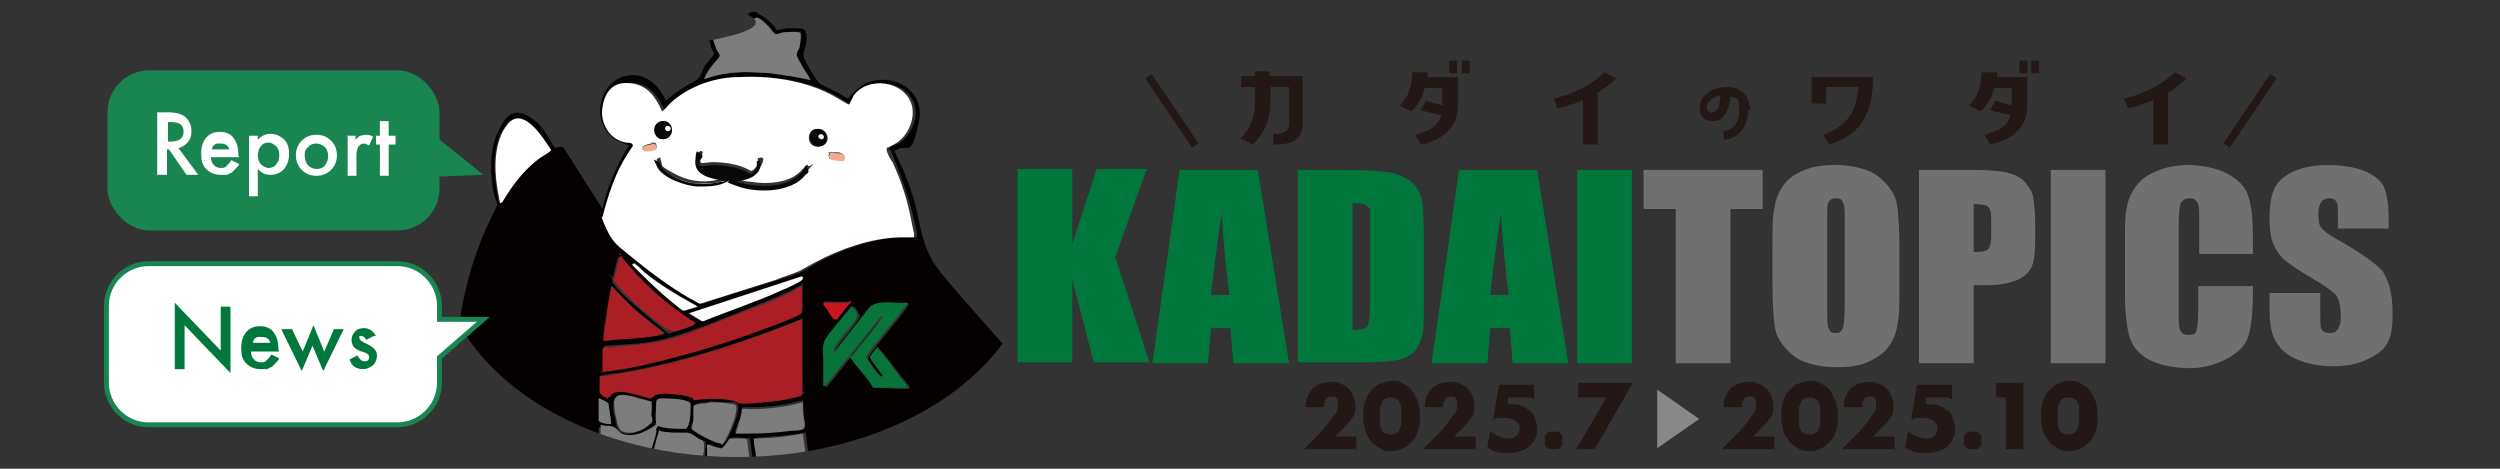 <?xml version="1.0" encoding="UTF-8"?>
<svg id="_レイヤー_1" data-name="レイヤー_1" xmlns="http://www.w3.org/2000/svg" xmlns:xlink="http://www.w3.org/1999/xlink" version="1.1" viewBox="0 0 256 48">
  <rect x="0" y="0" width="256" height="48" fill="#333333" stroke="none"/>
  <!-- Generator: Adobe Illustrator 30.0.0, SVG Export Plug-In . SVG Version: 2.1.1 Build 123)  -->
  <defs>
    <style>
      .st0, .st1 {
        fill: none;
      }

      .st2 {
        fill: #ab1e24;
      }

      .st3 {
        fill: #090808;
      }

      .st4 {
        stroke: #198550;
        stroke-width: .5px;
      }

      .st4, .st1 {
        stroke-miterlimit: 10;
      }

      .st4, .st5 {
        fill: #fff;
      }

      .st1 {
        stroke: #231815;
        stroke-width: .8px;
      }

      .st6 {
        fill: #ab1f24;
      }

      .st7 {
        fill: #7c7d7d;
      }

      .st8 {
        fill: #231815;
      }

      .st9 {
        fill: #7d7d7d;
      }

      .st10 {
        fill: #c7161e;
      }

      .st11 {
        fill: #198550;
      }

      .st12 {
        fill: #6d645f;
      }

      .st13 {
        fill: #08743b;
      }

      .st14 {
        fill: #717071;
      }

      .st15 {
        fill: #eead8e;
      }

      .st16 {
        fill: #00783d;
      }

      .st17 {
        fill: #050100;
      }

      .st18 {
        fill: #888;
      }

      .st19 {
        clip-path: url(#clippath);
      }

      .st20 {
        fill: #fdfdfd;
      }
    </style>
    <clipPath id="clippath">
      <path class="st0" d="M106,25.5c0,11.7-13.6,21.3-30.5,21.3s-30.5-9.5-30.5-21.3,10.4-18.8,24.3-20.8,5.2-3.5,7.3-3.5c3.8,0,8.1.4,9.6,4.4,11.5,3,19.7,10.8,19.7,19.9Z"/>
    </clipPath>
  </defs>
  <g>
    <g>
      <path class="st16" d="M117.4,17.4l-3.2,8.9,3.5,10.8h-5.7l-2.2-8.5v8.5h-5.6v-19.8h5.6v7.7l2.5-7.7h5.2Z"/>
      <path class="st16" d="M128.8,17.4l3.2,19.8h-5.7l-.3-3.6h-2l-.3,3.6h-5.7l2.8-19.8h8ZM125.9,30.2c-.3-2.2-.6-5-.8-8.3-.6,3.8-.9,6.6-1.1,8.3h1.9Z"/>
      <path class="st16" d="M132.9,17.4h4.2c2.7,0,4.5.1,5.4.3.9.2,1.7.6,2.2,1.1.5.5.8,1.1.9,1.7.1.6.2,1.9.2,3.8v6.9c0,1.8,0,3-.3,3.6-.2.6-.5,1.1-.9,1.4-.4.3-1,.6-1.7.7-.7.1-1.7.2-3,.2h-7v-19.8ZM138.5,20.8v13c.8,0,1.3-.1,1.5-.4.2-.3.3-1.1.3-2.4v-7.7c0-.9,0-1.5,0-1.7,0-.3-.2-.4-.4-.6-.2-.1-.6-.2-1.2-.2Z"/>
      <path class="st16" d="M157.4,17.4l3.2,19.8h-5.7l-.3-3.6h-2l-.3,3.6h-5.7l2.8-19.8h8ZM154.5,30.2c-.3-2.2-.6-5-.8-8.3-.6,3.8-.9,6.6-1.1,8.3h1.9Z"/>
      <path class="st16" d="M167.1,17.4v19.8h-5.6v-19.8h5.6Z"/>
      <path class="st14" d="M180.5,17.4v4h-3.3v15.8h-5.6v-15.8h-3.3v-4h12.1Z"/>
      <path class="st14" d="M194.5,29c0,2,0,3.4-.2,4.2-.1.8-.4,1.6-.9,2.3-.5.7-1.3,1.2-2.2,1.6s-2,.5-3.2.5-2.2-.2-3.1-.5c-.9-.3-1.6-.9-2.2-1.6-.6-.7-.9-1.4-1-2.3-.1-.8-.2-2.2-.2-4.3v-3.4c0-2,0-3.4.2-4.2.1-.8.4-1.6.9-2.3.5-.7,1.2-1.2,2.2-1.6s2-.5,3.2-.5,2.2.2,3.1.5c.9.3,1.6.9,2.2,1.6.6.7.9,1.4,1,2.3.1.8.2,2.2.2,4.3v3.4ZM188.9,22.5c0-.9,0-1.5-.2-1.8-.1-.3-.3-.4-.7-.4s-.5.1-.7.3c-.2.2-.2.8-.2,1.8v9.2c0,1.1,0,1.9.2,2.1.1.3.3.4.7.4s.6-.2.7-.5c.1-.3.2-1,.2-2.2v-9.1Z"/>
      <path class="st14" d="M196.5,17.4h5.6c1.5,0,2.7.1,3.5.3.8.2,1.4.5,1.8,1s.7.9.8,1.5c.1.6.2,1.5.2,2.7v1.7c0,1.3-.1,2.2-.4,2.8-.3.6-.8,1-1.5,1.3-.8.3-1.7.5-2.9.5h-1.5v8h-5.6v-19.8ZM202.1,20.8v5c.2,0,.3,0,.4,0,.5,0,.9-.1,1.1-.3.2-.2.3-.7.3-1.4v-1.6c0-.7-.1-1.1-.3-1.3-.2-.2-.7-.3-1.4-.3Z"/>
      <path class="st14" d="M215.6,17.4v19.8h-5.6v-19.8h5.6Z"/>
      <path class="st14" d="M230.8,26h-5.6v-3.4c0-1,0-1.6-.2-1.9s-.4-.4-.8-.4-.7.2-.9.5c-.1.3-.2,1-.2,2v9.2c0,1,0,1.6.2,1.9s.4.4.8.4.7-.1.8-.4c.1-.3.2-1,.2-2.1v-2.5h5.6v.8c0,2-.2,3.5-.5,4.4-.3.9-1,1.6-2.1,2.2-1.1.6-2.4,1-3.9,1s-3-.3-4-.8-1.8-1.3-2.1-2.3c-.3-1-.5-2.4-.5-4.4v-5.8c0-1.4,0-2.5.2-3.2.1-.7.4-1.4.9-2.1.5-.7,1.2-1.2,2.2-1.6.9-.4,2-.6,3.2-.6s3,.3,4,.9c1.1.6,1.8,1.3,2.1,2.2s.5,2.2.5,4.1v1.9Z"/>
      <path class="st14" d="M244.6,23.4h-5.2v-1.5c0-.7,0-1.1-.2-1.3-.1-.2-.4-.3-.7-.3s-.6.1-.8.4-.3.6-.3,1.1,0,1.2.3,1.5c.2.3.7.7,1.6,1.2,2.5,1.4,4,2.5,4.7,3.3.6.9,1,2.3,1,4.2s-.2,2.4-.5,3.1c-.4.7-1,1.2-2.1,1.7-1,.5-2.2.7-3.6.7s-2.8-.3-3.8-.8c-1.1-.5-1.7-1.2-2.1-2s-.5-1.9-.5-3.4v-1.3h5.2v2.4c0,.7,0,1.2.2,1.4.1.2.4.3.8.3s.6-.1.8-.4c.2-.3.3-.7.3-1.2,0-1.2-.2-1.9-.5-2.3-.4-.4-1.2-1-2.6-1.8-1.4-.8-2.3-1.5-2.7-1.8-.4-.4-.8-.9-1.1-1.6-.3-.7-.4-1.5-.4-2.6,0-1.5.2-2.6.6-3.3.4-.7,1.1-1.2,2-1.6.9-.4,2.1-.6,3.4-.6s2.7.2,3.7.6c1,.4,1.7,1,2,1.6.3.7.5,1.8.5,3.3v.8Z"/>
    </g>
    <g>
      <path class="st8" d="M127,14.2c1.1-1.1,1.5-2.1,1.5-4v-1.3h-1.4v-1.1h1.4v-.5h1.5v.5h3.4v4.5c0,1.9-.7,2.5-3,2.5v-1.1c1.3,0,1.6-.3,1.6-1.2v-3.6h-1.9v1.3c0,2.1-.6,3.4-1.8,4.6l-1.2-.6Z"/>
      <path class="st8" d="M146.2,7.4c0,.2,0,.4,0,.5h3.1v2.9c0,2.4-1.8,3.6-3.8,4l-.6-1c1.5-.4,2.4-.9,2.7-2l-2.1-.5.5-1,1.7.5v-1.8h-1.8c-.2.9-.7,1.8-1.4,2.4l-1.2-.6c1-.9,1.3-2.1,1.3-3.4h1.5ZM148.4,7.5v-1.3h.8v1.3h-.8ZM149.7,6.2h.8v1.3h-.8v-1.3Z"/>
      <path class="st8" d="M162,10.3c-.8.3-1.5.6-2.5.8l-.4-1c2.1-.5,4-1.5,5.2-2.7l1.2.6c-.5.5-1.2,1.1-1.9,1.5v5.3h-1.5v-4.5Z"/>
      <path class="st8" d="M179,11.3c0,2.1-1.4,3-2.5,3v-.9c.8,0,1.6-.7,1.6-2.1s-.2-1.2-.9-1.4c-.2,1.9-1,2.5-1.7,2.5s-1.3-.2-1.4-1c-.3-1.4,1-2.5,2.8-2.5s2.3,1.5,2.3,2.4ZM176.2,9.8c-1.6.2-1.7,1.7-1,1.7s.8-.4,1-1.7Z"/>
      <path class="st8" d="M187,9v1.6h-1.5v-2.7h6.3c0,4.2-1.6,6-4.5,6.9l-.6-1c2.5-.9,3.4-2.4,3.6-4.9h-3.3Z"/>
      <path class="st8" d="M204.5,7.4c0,.2,0,.4,0,.5h3.1v2.9c0,2.4-1.8,3.6-3.8,4l-.6-1c1.5-.4,2.4-.9,2.7-2l-2.1-.5.5-1,1.7.5v-1.8h-1.8c-.2.9-.7,1.8-1.4,2.4l-1.2-.6c1-.9,1.3-2.1,1.3-3.4h1.5ZM206.8,7.5v-1.3h.8v1.3h-.8ZM208,6.2h.8v1.3h-.8v-1.3Z"/>
      <path class="st8" d="M220.4,10.3c-.8.3-1.5.6-2.5.8l-.4-1c2.1-.5,4-1.5,5.2-2.7l1.2.6c-.5.5-1.2,1.1-1.9,1.5v5.3h-1.5v-4.5Z"/>
    </g>
    <line class="st1" x1="117.6" y1="7.8" x2="122.4" y2="14.9"/>
    <line class="st1" x1="232.8" y1="7.8" x2="228" y2="14.9"/>
  </g>
  <g>
    <path class="st18" d="M169.7,45.8v-5.9l4.3,3-4.3,3Z"/>
    <g>
      <path class="st8" d="M139,46h-5.5l1.7-1.7c.4-.5.8-.9,1-1.2s.4-.6.6-.8c.1-.2.2-.4.2-.5,0-.1,0-.3,0-.4s0-.2,0-.3c0,0,0-.2-.1-.3,0,0-.1-.1-.2-.2,0,0-.2,0-.3,0-.2,0-.4,0-.6.2-.1.2-.2.4-.2.6s0,.2,0,.3h-1.9c0-.4,0-.8.2-1.1.1-.3.3-.6.5-.8.2-.2.5-.4.8-.5.3-.1.7-.2,1.1-.2s.7,0,1,.2c.3.1.6.3.8.5.2.2.4.5.5.8.1.3.2.6.2,1s0,.7-.2,1c-.2.3-.4.6-.8,1l-1.1,1.1h2.2v1.5Z"/>
      <path class="st8" d="M139.6,42.6c0-.5,0-1,.2-1.5.1-.4.3-.8.6-1.1s.6-.6.9-.7.7-.3,1.2-.3.8,0,1.2.3c.4.2.7.4.9.7s.4.7.6,1.1c.1.4.2.9.2,1.5s0,1-.2,1.5c-.1.4-.3.8-.6,1.1s-.6.6-.9.7c-.4.2-.7.3-1.2.3s-.8,0-1.2-.3-.7-.4-.9-.7-.5-.7-.6-1.1c-.1-.4-.2-.9-.2-1.5ZM141.3,42.6c0,.3,0,.6,0,.8,0,.2.1.5.2.6,0,.2.2.3.4.4.1,0,.3.1.5.1s.3,0,.5-.1.3-.2.4-.4c0-.2.2-.4.2-.6s0-.5,0-.8,0-.6,0-.8-.1-.5-.2-.6c0-.2-.2-.3-.4-.4s-.3-.1-.5-.1-.3,0-.5.1c-.1,0-.3.2-.4.4,0,.2-.2.4-.2.6,0,.2,0,.5,0,.8Z"/>
      <path class="st8" d="M151.2,46h-5.5l1.7-1.7c.4-.5.8-.9,1-1.2s.4-.6.6-.8c.1-.2.2-.4.2-.5,0-.1,0-.3,0-.4s0-.2,0-.3c0,0,0-.2-.1-.3,0,0-.1-.1-.2-.2,0,0-.2,0-.3,0-.2,0-.4,0-.6.2-.1.2-.2.4-.2.6s0,.2,0,.3h-1.9c0-.4,0-.8.2-1.1.1-.3.3-.6.5-.8.2-.2.5-.4.8-.5.3-.1.7-.2,1.1-.2s.7,0,1,.2c.3.1.6.3.8.5.2.2.4.5.5.8.1.3.2.6.2,1s0,.7-.2,1c-.2.3-.4.6-.8,1l-1.1,1.1h2.2v1.5Z"/>
      <path class="st8" d="M156.7,40.7h-2.3v.7s0,0,.2,0c0,0,.2,0,.3,0,.3,0,.7,0,1,.2.3.1.5.3.8.5s.4.5.5.8c.1.3.2.6.2,1s0,.7-.2,1c-.1.3-.3.5-.6.8-.2.2-.5.4-.9.5s-.7.2-1.2.2-.8,0-1.2-.1-.7-.3-1-.5l.3-1.7c.3.3.6.5.9.6.3.1.6.2.9.2s.6,0,.9-.3c.2-.2.3-.4.3-.7s-.1-.6-.4-.8-.7-.3-1.1-.3-.4,0-.6,0c-.2,0-.4.1-.6.2l.6-3.6h3.6v1.5Z"/>
      <path class="st8" d="M158.2,45.1c0-.1,0-.3,0-.4,0-.1.1-.2.2-.3,0,0,.2-.2.3-.2.1,0,.3,0,.4,0s.3,0,.4,0c.1,0,.2.1.3.2,0,0,.2.2.2.3,0,.1,0,.3,0,.4s0,.3,0,.4c0,.1-.1.2-.2.3,0,0-.2.2-.3.2-.1,0-.3,0-.4,0s-.3,0-.4,0c-.1,0-.2-.1-.3-.2,0,0-.2-.2-.2-.3,0-.1,0-.3,0-.4Z"/>
      <path class="st8" d="M164.4,40.7h-2.8v-1.5h5.6l-3.9,6.8h-1.9l3.1-5.3Z"/>
      <path class="st8" d="M181.8,46h-5.5l1.7-1.7c.4-.5.8-.9,1-1.2s.4-.6.6-.8c.1-.2.2-.4.2-.5,0-.1,0-.3,0-.4s0-.2,0-.3c0,0,0-.2-.1-.3,0,0-.1-.1-.2-.2,0,0-.2,0-.3,0-.2,0-.4,0-.6.2-.1.2-.2.4-.2.6s0,.2,0,.3h-1.9c0-.4,0-.8.2-1.1.1-.3.3-.6.5-.8.2-.2.5-.4.8-.5.3-.1.7-.2,1.1-.2s.7,0,1,.2c.3.1.6.3.8.5.2.2.4.5.5.8.1.3.2.6.2,1s0,.7-.2,1c-.2.3-.4.6-.8,1l-1.1,1.1h2.2v1.5Z"/>
      <path class="st8" d="M182.4,42.6c0-.5,0-1,.2-1.5.1-.4.3-.8.6-1.1s.6-.6.9-.7.7-.3,1.2-.3.8,0,1.2.3c.4.2.7.4.9.7s.4.7.6,1.1c.1.4.2.9.2,1.5s0,1-.2,1.5c-.1.4-.3.8-.6,1.1s-.6.6-.9.7c-.4.2-.7.3-1.2.3s-.8,0-1.2-.3-.7-.4-.9-.7-.5-.7-.6-1.1c-.1-.4-.2-.9-.2-1.5ZM184.2,42.6c0,.3,0,.6,0,.8,0,.2.1.5.2.6,0,.2.2.3.4.4.1,0,.3.1.5.1s.3,0,.5-.1.3-.2.4-.4c0-.2.2-.4.2-.6s0-.5,0-.8,0-.6,0-.8-.1-.5-.2-.6c0-.2-.2-.3-.4-.4s-.3-.1-.5-.1-.3,0-.5.1c-.1,0-.3.2-.4.4,0,.2-.2.4-.2.6,0,.2,0,.5,0,.8Z"/>
      <path class="st8" d="M194.1,46h-5.5l1.7-1.7c.4-.5.8-.9,1-1.2s.4-.6.6-.8c.1-.2.2-.4.2-.5,0-.1,0-.3,0-.4s0-.2,0-.3c0,0,0-.2-.1-.3,0,0-.1-.1-.2-.2,0,0-.2,0-.3,0-.2,0-.4,0-.6.2-.1.2-.2.4-.2.6s0,.2,0,.3h-1.9c0-.4,0-.8.2-1.1.1-.3.3-.6.5-.8.2-.2.5-.4.8-.5.3-.1.7-.2,1.1-.2s.7,0,1,.2c.3.1.6.3.8.5.2.2.4.5.5.8.1.3.2.6.2,1s0,.7-.2,1c-.2.3-.4.6-.8,1l-1.1,1.1h2.2v1.5Z"/>
      <path class="st8" d="M199.5,40.7h-2.3v.7s0,0,.2,0c0,0,.2,0,.3,0,.3,0,.7,0,1,.2.3.1.5.3.8.5s.4.5.5.8c.1.3.2.6.2,1s0,.7-.2,1c-.1.3-.3.5-.6.8-.2.2-.5.4-.9.5s-.7.2-1.2.2-.8,0-1.2-.1-.7-.3-1-.5l.3-1.7c.3.3.6.5.9.6.3.1.6.2.9.2s.6,0,.9-.3c.2-.2.3-.4.3-.7s-.1-.6-.4-.8-.7-.3-1.1-.3-.4,0-.6,0c-.2,0-.4.1-.6.2l.6-3.6h3.6v1.5Z"/>
      <path class="st8" d="M201.1,45.1c0-.1,0-.3,0-.4,0-.1.1-.2.2-.3,0,0,.2-.2.3-.2.1,0,.3,0,.4,0s.3,0,.4,0c.1,0,.2.1.3.2,0,0,.2.2.2.3,0,.1,0,.3,0,.4s0,.3,0,.4c0,.1-.1.2-.2.3,0,0-.2.2-.3.2-.1,0-.3,0-.4,0s-.3,0-.4,0c-.1,0-.2-.1-.3-.2,0,0-.2-.2-.2-.3,0-.1,0-.3,0-.4Z"/>
      <path class="st8" d="M205.4,40.7h-1v-1.5h2.8v6.8h-1.8v-5.3Z"/>
      <path class="st8" d="M209,42.6c0-.5,0-1,.2-1.5.1-.4.3-.8.6-1.1s.6-.6.9-.7.7-.3,1.2-.3.8,0,1.2.3c.4.2.7.4.9.7s.4.7.6,1.1c.1.4.2.9.2,1.5s0,1-.2,1.5c-.1.4-.3.8-.6,1.1s-.6.6-.9.7c-.4.2-.7.3-1.2.3s-.8,0-1.2-.3-.7-.4-.9-.7-.5-.7-.6-1.1c-.1-.4-.2-.9-.2-1.5ZM210.7,42.6c0,.3,0,.6,0,.8,0,.2.1.5.2.6,0,.2.2.3.4.4.1,0,.3.1.5.1s.3,0,.5-.1.3-.2.4-.4c0-.2.2-.4.2-.6s0-.5,0-.8,0-.6,0-.8-.1-.5-.2-.6c0-.2-.2-.3-.4-.4s-.3-.1-.5-.1-.3,0-.5.1c-.1,0-.3.2-.4.4,0,.2-.2.4-.2.6,0,.2,0,.5,0,.8Z"/>
    </g>
  </g>
  <g class="st19">
    <g>
      <path class="st17" d="M77.6,1.4c.5.2,1,.6,1.4,1s.5.7.6.7.7-.2,1-.2c.4,0,1.1,0,1.5,0,.7.2.5,1.3.4,1.8-.2.8-.4.8,0,1.6s1.1,2,1.5,2.3c.6.3,1.2.6,1.8.9s.9.6,1,.6.3-.4.5-.5c2.4-2.9,7.6-1.1,6.8,2.8s-1.1,2.3-2.2,2.9-.3,0-.3.2c1,2,1.8,4,2.3,6.2s.7,4.1,2.5,6.3c1.4,1.7,3,3.5,4.5,5.2s3.6,4.2,5.7,5.7c.7.5,1.6.8,1.8,1.7s0,.4.1.5v.2c0,.5-.2.8-.5,1.2-1,1.4-3,2.1-4.7,1.8h0c0,.3.9,2.2,1,2.5.5,1,1.2,1.9,1.9,2.8s1.5,1.6,2,2.4.3,1,.2,1.5c-.1,1.3-.9,3.4-1.8,4.3-2,2-4,3.2-6.8,3.8-.6.1-1.3.2-2,.3-.9.2-1.1.9-1.6,1.6-1,1.4-3.1,4.2-4.9,4.5s-2.2-.3-2.5-1.5,0-.5-.1-.5c-.6.3-1.2.4-1.9.5s-.7,0-1,0-1.3.9-1.7,1.1c-2,1.2-5.1,1.9-7.4,1.3-.7-.2-.9-.5-1.8-.2s-.9.7-1.3,1.2c-1.2,1.3-3.4,2.3-5.2,2.7s-4.9.7-6.2-.6-.2-1.9.3-2.8c-.9-.3-2.1-.7-2.2-1.8s0-1.2,0-1.7c0-1.3,0-2.7,0-4s.1-.4,0-.6-1.1-.2-1.4-.3c-.4,0-1.1-.2-1.4-.4s-.2-.2-.2-.5c0-.4.3-1,.4-1.5.3-1.3.6-2.6.7-4s0-.2,0-.3c0-.2-.9-.5-1.2-.6-3.2-1.6-6.6-3.6-9.1-6.2-1.5-1.6-1.5-2.3-1.6-4.4s0-.6,0-.9v-2.7c0-.1,0-.3,0-.4.2-5.5,1.2-11.2,3.6-16.2s.7-1.2.8-1.5-.2-.9-.3-1.2c-.4-1.9-.5-4.5.3-6.3s1.6-2.7,3.2-1.8,1.9,2.1,2.7,3.2c.2.1.5-.2.9,0l4,6.3s.2-.8.2-.9c.6-2,1.4-3.9,2.5-5.6-.4-.2-.8-.3-1.2-.5-3.1-1.7-1.8-6.9,1.8-6.7,1.5.1,2.6,1.3,3.2,2.6,0,0,.5-.4.6-.5.8-.6,1.4-1,2.2-1.4s.8-1,1.1-1.5.3-.4.5-.7.4-.4.5-.6-.3-.6-.3-.8-.2-.7-.3-.9c0-.5-.1-.8.4-1s.9-.2,1.3-.1.7.2.8.2.4-.4.5-.6c.5-.5,1-.9,1.6-1.3h.3ZM83,8.2c-.3-.6-.7-1.1-1-1.7s-.3-.6-.4-.8c0-.4.2-.6.3-1s.3-1.2,0-1.4-.2,0-.2,0c-.4,0-.9,0-1.3,0s-.7.3-1,.2-.6-.7-.7-.8c-.2-.2-.9-.9-1.2-.9s-.9.6-1.1.7-.3.3-.4.4-.4.6-.6.6c-.2,0-.7-.2-1-.2s-1.3,0-1.4.3.3,1.2.4,1.5.4.4.3.6-.5.6-.6.8c-.4.5-.8,1-1,1.6.8-.3,1.6-.5,2.5-.6,1.5-.2,2.8-.1,4.3,0,1.4.1,2.7.3,4.1.7ZM75.6,7.9c-2.4.1-4.8,1-6.6,2.6s-.8.9-.9.9-.2-.5-.3-.6c-.7-1.4-1.7-2.4-3.4-2.3-1.3,0-2.2,1.3-2.4,2.4-.3,1.7.7,3.4,2.4,3.7s.7,0,.7.3-.4.6-.5.8c-1.3,2-2,4.2-2.6,6.5,0,.1,0,.2,0,.3.1.5.7,1.6,1,2,.5.7,1.1,1.1,1.7,1.6,2.1,1.8,3.9,3.2,6.3,4.5s.7.5,1,.5c2.5-.9,5.1-1.6,7.6-2.4s2.2-.7,3.1-1.2.6-.4,1-.6c2.6-1.4,5.7-2.5,8.7-2.6.2,0,1.4,0,1.5,0,0,0,0-.2,0-.2,0-.4-.2-1.1-.3-1.6-.5-2.1-1.1-3.9-1.9-5.9s-.5-1-.6-1.2,0-.1,0-.2c0-.2.7-.4.9-.5,1.2-.7,2-2.4,1.7-3.8-.6-2.6-4.5-3.2-6-1.1-.2.2-.3.6-.4.8s-.1.1-.2.1c-.1,0-1.1-.7-1.3-.8-2.8-1.6-6.6-2.2-9.9-2ZM51.2,20.8c.3-.3.5-.7.7-1,1-1.4,2.1-2.7,3.4-3.7s1-.6,1-.7-.3-.6-.4-.7c-.7-1.2-2.5-3.7-4-2-1.4,1.7-1.4,4.3-1.1,6.4s.2,1.1.3,1.7ZM63.4,26c-.3.9-.5,1.8-.7,2.7,0,0,0,.1,0,.2,1.1,1.5,3.3,3.2,4.7,4.4s.9.9,1.6.7,1.3-.4,1.8-.6.3-.1.3-.2c-3-1.8-5.6-4.3-7.9-7.1ZM71.4,31.4c0,0-.2-.1-.2-.2-1.8-1-3.5-2-5.1-3.3s-.7-.7-1-.9-.1,0-.2,0c0,0,.1.2.1.3.1.2.3.4.5.5,1.4,1.5,2.9,2.8,4.5,4h.2s1.3-.3,1.3-.3ZM70.5,32.1l1.3.8h.1c2.7-1.1,5.5-2,8.1-3.2.5-.2,1.6-.7,2-1s.2-.3,0-.4l-11.6,3.8ZM82.1,29.2s0,0-.1,0c-.5.2-1,.6-1.5.8-1.1.5-2.3.9-3.4,1.4-2.7,1.1-5.6,2.3-8.3,3.1s-4.5.7-6.8.9c-.2,0-.2.3-.2.4,0,.3,0,.6,0,.9s-.2,1,0,1.1c.3,0,.6,0,.8,0,2.1-.2,4.5-.8,6.6-1.4,3.9-1,7.8-2.3,11.5-3.8s.8-.3,1.1-.5.4-.2.4-.4c0-.8,0-1.7,0-2.5s0-.1,0-.2ZM61.8,34.9h.2c1.5-.2,3-.2,4.5-.4s1.1-.1,1.6-.4c-1-.8-2-1.5-2.9-2.3s-1.7-1.6-2.5-2.5c-.2,1-.4,2-.5,3s-.3,1.6-.3,2.3,0,.2,0,.3ZM87,30.9h-2.6v.2c.4.4.8,1.1,1.1,1.5s.2.1.3,0c.3-.4.6-.9,1-1.3s.3-.2.4-.5c0,0,0,0-.1,0ZM93.1,39.7v-.2c-1-1.1-1.9-2.5-2.9-3.6s-.2-.3-.4,0-.5.6-.5.7,0,0,0,.2l1.3,1.8c-.2,0-.4,0-.5-.2-.3-.3-.7-.9-1-1.3s-.2-.4,0-.8c1.2-1.7,2.7-3.3,3.9-5,0-.1.1-.2,0-.2-1.2.1-2.8-.4-3.8.5l-3.6,4.6v-.4c.6-1,1.5-1.9,2.1-2.8s.3-.5.2-.9-.5-.8-.5-.7c0,0-.2.2-.2.3-.8,1-1.7,2-2.4,3s-.3,1.4-.3,2.3,0,.9,0,1.4,0,1.1,0,1.2.2,0,.2,0l5.7-7.1h.2c0,.1,0,.2-.2.3-.9,1.3-2.1,2.5-3,3.8-.1.1,0,.2,0,.3.6.9,1.5,1.8,2.2,2.8h.3c1,0,2.1.2,3.2.1s.1,0,.2,0ZM61.5,38.5v1.5c0,.2.4.5.6.6.4.2.4,0,.6-.3.6-.5,1.7-.1,2.4,0s1.3.4,1.6.4.4-.3.7-.4c.6-.2,2.8,0,3.4.3s.2.2.3.2c.1,0,.6,0,.8,0,.9-.1,2.8-.1,3.7.3s.1,0,.2.1c.2.1,1.1,0,1.4,0,1.4,0,3.5-.2,4.7-.7s.3-.1.3-.4c0-.7,0-1.6,0-2.2v-5.3s0,0,0,0c-.5.2-1,.4-1.5.6-5.7,2.2-11.3,4-17.4,5-.5,0-1,.1-1.5.2s-.2,0-.2,0ZM103.9,37.5c-.1,0-.5.9-.5,1-.5,1.4-.8,3.4-.5,4.9s0,.4.3.4c.4.1,1.3,0,1.8,0,1.1-.2,2.2-.8,2.8-1.8.9-1.5-.6-2.1-1.6-2.8s-1.1-.8-1.6-1.3-.4-.5-.6-.4ZM66.7,41.3c0,0-1.2-.4-1.3-.4-.7-.2-2.6-.9-2.6.4s.1,1.1.2,1.6c.1.8.2,1.4,1.1,1.5s1.9-.4,2.5-1,0-.6,0-.8.2-1.1,0-1.2ZM62.6,43.4l-.3-2.1c0-.1-.8-.4-.9-.5v2.3c0,.1,1,.4,1.2.3ZM67.7,40.8c-.3,0-.5.1-.5.5s-.2,1.6,0,2,.1.2.2.3c.5.3,2.1.4,2.7.3s.2,0,.3-.2c.3-.4.4-1.9.3-2.3s-.1-.2-.3-.3c-.6-.2-2.1-.3-2.7-.3ZM82.2,41c-.6.1-1.2.3-1.8.4-1.2.2-2.4.3-3.6.3s-.7,0-.8,0,0,.4-.1.6c0,.4-.2.7-.3,1s-.4.8-.3.9c.4.1.9,0,1.4,0,1.5,0,2.9,0,4.4-.3.3,0,1-.1,1.2-.2s0-.9,0-1.2c0-.5,0-1.1-.1-1.7ZM72.6,41.2c-.3,0-1.1,0-1.3.2s-.1.4-.1.6,0,.5,0,.8-.2.7-.2,1c0,.3,1.5,1,1.8,1.1s.8.4,1.1.4.3,0,.5-.2c.4-.7,1.2-2.5,1.2-3.3s-.6-.6-1-.6c-.6,0-1.2-.1-1.8-.1ZM67.2,43.9c-.3-.3-.5,0-.7.2-.7.5-1.8.9-2.7.7s-.7-.7-1.2-.8-.5,0-.8-.1-.4-.3-.5,0c0,2.7,0,5.3.3,8,.3,2.7.9,5.7.7,8.3s0,1-.2,1.2-.3.1-.5.1c-.3,0-.6,0-.9,0,0,0,0,.2,0,.3,0,.9,0,1.7,0,2.6s0,2,0,3,.4,1.2,1.1,1.5c1.4.6,3.4,1,4.7.2-.5-.9-.7-2.1-.9-3.1-.9-5.1-.6-9.7.1-14.7s.5-3.6.9-5.3.4-1.1.4-1.5,0-.2,0-.3ZM67.8,44.2c-.1,0-.1.2-.2.3-.5,1.4-.8,3.4-1,4.9-.9,5.8-1.5,12,0,17.8s.2,1.5,1.1,1.7c1.5.3,3.7.2,5.3,0s1.5-.2,2-.3.2,0,.2-.2c-1.1-4.2-2.3-8.4-2.8-12.7-.3-2.9-.4-6.1-.2-9.1s0-.6.1-.9c0-.6-.1-.5-.6-.7s-.8-.7-1.2-.6-.2,0-.2,0c-.2,0-.8,0-1.1,0s-1-.2-1.2-.1ZM95.2,62.1c-1-.3-1.8-.5-2.2-1.5s-.2-.7-.4-.8-1.2.5-1.4.6c-1.3.5-2.9.7-4.3.8s-.7,0-1,0-.4-.6-.5-.9c-.7-2.2-1.2-4.6-1.6-6.9s-.9-6.1-1.3-9.1h0c-1.6.3-3.3.4-4.9.5-.2,0-.1.2-.1.3,0,.5.1,1,.2,1.5.4,3.3,1,6.7,2.1,9.8s3.3,6.9,5.8,9.8c.2,0,.8,0,1,0,1.3-.1,2.1-.6,3.3-1.1s.8-.2,1.2-.4c1.6-.6,3.3-1.4,4.4-2.7ZM75.5,68.2c1.4.9,3.2.8,4.8.6,1.5-.2,2.9-.8,4.1-1.7s.5-.4.5-.5-.8-1.1-1-1.3c-2.5-3.3-4.4-6.9-5.5-10.9-.8-3.1-1.2-6.3-1.6-9.5,0-.1-.7,0-.9-.1-.3,0-.5,0-.8,0h-.1c-.1.3-.6,1.1-.8,1.1s-.8-.1-1-.2-.5-.3-.5-.1,0,.7,0,.9c-.3,3.6,0,7.8.6,11.3.6,3.5,1.6,6.9,2.5,10.4ZM96,62.2c-.5,0-.4.3-.7.5s-.4.4-.6.6c-1.5,1.3-3.3,1.9-5.2,2.4-.5.4-.1,1.3.3,1.7,1.8,1.5,4.4-1.7,5.3-3s1.5-2,1.5-2.2c-.1,0-.4-.1-.6,0ZM73.8,69.3c-1.6.2-3.2.3-4.8.3-.9,0-1.4-.2-2.3,0-1,.3-1.4.4-2.5.3s-1-.2-1.2,0-.5.6-.5.8c-.8,1.9,2,2.2,3.3,2.1,2.6-.1,5.1-.8,7.2-2.5s.7-.6.9-1Z"/>
      <path class="st12" d="M46.4,41.7v-2.3,2.3Z"/>
      <path class="st5" d="M75.6,7.9c3.3-.2,7.1.4,9.9,2s1.2.8,1.3.8.2,0,.2-.1c.1-.2.3-.5.4-.8,1.5-2.1,5.4-1.5,6,1.1.3,1.4-.5,3.1-1.7,3.8s-.9.3-.9.5,0,.1,0,.2c0,.2.4,1,.6,1.2.9,2,1.5,3.8,1.9,5.9s.3,1.1.3,1.6,0,.2,0,.2c0,0-1.3,0-1.5,0-3,.1-6.1,1.2-8.7,2.6s-.6.4-1,.6c-1,.5-2.1.8-3.1,1.2-2.5.8-5.1,1.6-7.6,2.4-.2,0-.7-.4-1-.5-2.4-1.4-4.2-2.8-6.3-4.5-.7-.6-1.2-.9-1.7-1.6s-.8-1.5-1-2,0-.2,0-.3c.6-2.3,1.3-4.5,2.6-6.5s.5-.6.5-.8c0-.3-.5-.3-.7-.3-1.7-.3-2.7-2-2.4-3.7s1.2-2.4,2.4-2.4c1.7,0,2.7.9,3.4,2.3s.2.6.3.6.8-.8.9-.9c1.8-1.6,4.2-2.5,6.6-2.6ZM67.8,12.4c-1.3.2-.9,2.2.4,1.8,1-.4.7-1.9-.4-1.8ZM83.7,13.2c-1.2,0-1.2,2,.2,1.8s.9-1.9-.2-1.8ZM66.7,14.7c-.2,0-.9.2-.9.4s0,.3.2.3,1.1-.1,1.2-.2,0-.3,0-.4c0-.2-.3-.2-.5-.2ZM75.1,18.3c1,0,2.1-.1,2.7-1.1s.4-1.2-.2-1c0,0,0,.3,0,.5,0,.3-.5.8-.7.8-1.2-.7-2.7-.9-4-.9-.2,0-.8.1-1,.1s-.2-.3-.2-.4c0-.2.4-.7.2-.8-.3-.2-.6.4-.6.7,0,1.5,1.7,1.8,2.8,2,0,0-.5.2-.6.2-1.6.4-3.2.1-4.6-.7s-1-.6-1.2-1.2,0-.4-.3-.3-.1.5,0,.6c.6,1.2,3,2,4.2,2s2.2,0,3.1-.6c.3.3.6.5,1,.6,2,.7,5.3.6,6.8-1.1s.4-.5.3-.7c-.3-.3-.4.2-.6.3-1.2,1.5-3.7,1.6-5.4,1.3-.5,0-1.2-.2-1.6-.6ZM84.9,15.7c-.1.1,0,.4,0,.5s1,.2,1.2.2c.3,0,.4-.3.3-.5s-.4-.3-.6-.3-.9,0-1,0Z"/>
      <path class="st9" d="M67.8,44.2c.2,0,.9.1,1.2.1s.9,0,1.1,0,.1,0,.2,0c.4,0,.9.4,1.2.6s.6.1.6.7,0,.6-.1.9c-.2,3-.1,6.1.2,9.1.5,4.3,1.7,8.5,2.8,12.7,0,.1,0,.2-.2.2-.5.2-1.4.3-2,.3-1.6.2-3.8.3-5.3,0s-.9-.9-1.1-1.7c-1.4-5.8-.9-12,0-17.8.2-1.5.5-3.4,1-4.9s0-.3.2-.3Z"/>
      <path class="st9" d="M75.5,68.2c-.9-3.4-1.9-6.9-2.5-10.4-.6-3.6-.8-7.7-.6-11.3,0-.2,0-.8,0-.9,0-.2.4,0,.5.1.3,0,.8.3,1,.2s.7-.8.8-1h.1c.3,0,.5,0,.8,0s.8,0,.9.1c.4,3.2.8,6.4,1.6,9.5,1.1,4,3.1,7.6,5.5,10.9s1,1.2,1,1.3-.4.4-.5.5c-1.2.9-2.6,1.4-4.1,1.7-1.6.3-3.4.3-4.8-.6Z"/>
      <path class="st9" d="M95.2,62.1c-1.1,1.4-2.8,2.2-4.4,2.7s-.8.2-1.2.4c-1.2.4-1.9.9-3.3,1.1s-.8,0-1,0c-2.4-2.9-4.5-6.2-5.8-9.8s-1.6-6.5-2.1-9.8c0-.5-.2-1-.2-1.5s0-.3.1-.3c1.7,0,3.3-.2,4.9-.5h0c.5,3.1.8,6.1,1.3,9.2s.8,4.7,1.6,6.9.2.9.5.9.7,0,1,0c1.4,0,3-.3,4.3-.8s1.3-.6,1.4-.6c.2,0,.3.6.4.8.4,1,1.2,1.2,2.2,1.5Z"/>
      <path class="st9" d="M67.2,43.9c0,.1,0,.2,0,.3,0,.4-.3,1.1-.4,1.5-.4,1.8-.7,3.5-.9,5.3-.7,5-1,9.7-.1,14.7.2,1,.4,2.2.9,3.1-1.4.8-3.4.4-4.7-.2s-1.1-.6-1.1-1.5,0-2,0-3,0-1.7,0-2.6,0-.2,0-.3c.3,0,.6,0,.9,0s.4.1.5-.1.1-.9.2-1.2c.1-2.7-.5-5.7-.7-8.3-.3-2.7-.3-5.3-.3-8,0-.2.3,0,.5,0,.3,0,.5,0,.8.1.5.2.6.7,1.2.8.9.2,1.9-.2,2.7-.7s.4-.5.7-.2Z"/>
      <path class="st6" d="M61.5,38.5c0,0,.2,0,.2,0,.5,0,1-.1,1.5-.2,6.1-1,11.7-2.8,17.4-5,.5-.2,1-.4,1.5-.6h0c0,0,0,5.3,0,5.3,0,.7.1,1.5,0,2.2s0,.3-.3.4c-1.3.4-3.4.6-4.7.7s-1.2,0-1.4,0-.1,0-.2-.1c-.9-.4-2.7-.4-3.7-.3s-.7.2-.8,0-.2-.2-.3-.2c-.6-.3-2.7-.5-3.4-.3s-.4.4-.7.4-1.2-.4-1.6-.4c-.7-.2-1.8-.5-2.4,0s-.2.5-.6.3-.6-.4-.6-.6v-1.5Z"/>
      <path class="st2" d="M82.1,29.2c0,0,0,.1,0,.2,0,.8,0,1.7,0,2.5,0,.3-.2.3-.4.4-.3.2-.7.3-1.1.5-3.8,1.5-7.6,2.8-11.5,3.8s-4.5,1.1-6.6,1.4-.6,0-.8,0c0-.1,0-1,0-1.1,0-.3,0-.6,0-.9s0-.4.2-.4c2.3-.2,4.6-.3,6.8-.9s5.6-2.1,8.3-3.1,2.3-.9,3.4-1.4,1.1-.6,1.5-.8,0,0,.1,0Z"/>
      <path class="st13" d="M93.1,39.7c0,0-.1,0-.2,0-1,0-2.1,0-3.2,0h-.3c-.6-1.1-1.6-2-2.2-2.9s-.1-.2,0-.3c1-1.3,2.1-2.5,3-3.8s.2-.2.2-.3h-.2s-5.7,7.1-5.7,7.1c0,0-.2,0-.2,0s0-1,0-1.2c0-.5,0-.9,0-1.4,0-.9-.2-1.5.3-2.3s1.6-2,2.4-3,.1-.2.2-.3c0,0,.5.6.5.7.2.4,0,.6-.2.9-.7,1-1.6,1.8-2.1,2.8v.4s3.6-4.6,3.6-4.6c.9-.9,2.6-.4,3.8-.5.2,0,.2.1,0,.2-1.2,1.7-2.7,3.3-3.9,5-.2.3-.3.4,0,.8s.7,1,1,1.3.3.3.5.2l-1.3-1.8c0,0,0-.1,0-.2,0,0,.4-.6.5-.7.2-.2.2-.2.4,0,1,1.1,1.8,2.5,2.8,3.6v.2Z"/>
      <path class="st9" d="M83,8.2c-1.3-.3-2.7-.5-4.1-.7-1.5-.1-2.8-.2-4.3,0s-1.7.4-2.5.6c.2-.6.6-1.1,1-1.6s.6-.6.6-.8-.2-.4-.3-.6-.5-1.2-.4-1.5c0-.3,1.1-.3,1.4-.3s.8.3,1,.2.4-.5.6-.6.3-.3.4-.4.9-.7,1.1-.7c.3,0,1,.7,1.2.9s.6.8.7.8c.3,0,.7-.2,1-.2s.9-.1,1.3,0,.2,0,.2,0c.2.1,0,1.1,0,1.4s-.4.6-.3,1,.3.6.4.8c.3.6.7,1.1,1,1.7Z"/>
      <path class="st5" d="M73.8,69.3c-.2.4-.6.7-.9,1-2,1.7-4.5,2.4-7.2,2.5s-4.1-.2-3.3-2.1.4-.7.5-.8c.2-.2.9,0,1.2,0,1,0,1.5,0,2.5-.3.9-.2,1.4,0,2.3,0,1.6,0,3.2-.1,4.8-.3Z"/>
      <path class="st5" d="M51.2,20.8c-.1-.6-.2-1.1-.3-1.7-.3-2-.3-4.7,1.1-6.4,1.4-1.7,3.2.8,4,2s.4.6.4.7-.8.6-1,.7c-1.4,1-2.5,2.3-3.4,3.7s-.4.7-.7,1Z"/>
      <path class="st5" d="M103.9,37.5c.2,0,.5.3.6.4.5.5,1.1.9,1.6,1.3,1,.7,2.5,1.3,1.6,2.8-.6,1-1.7,1.6-2.8,1.8s-1.4.2-1.8,0-.2-.2-.3-.4c-.3-1.5,0-3.5.5-4.9s.4-1,.5-1Z"/>
      <path class="st2" d="M63.4,26c2.2,2.8,4.8,5.2,7.9,7.1,0,0-.3.1-.3.2-.5.2-1.3.5-1.8.6s-1.1-.3-1.6-.7c-1.5-1.1-3.6-2.9-4.7-4.4s0-.1,0-.2c.2-.9.4-1.8.7-2.7Z"/>
      <path class="st9" d="M82.2,41c0,.5,0,1.1.1,1.7s.2,1,0,1.2-.9.2-1.2.2c-1.5.2-2.9.3-4.4.3s-.9,0-1.4,0c0,0,.3-.7.3-.9.1-.3.2-.7.3-1s0-.5.1-.6.6,0,.8,0c1.2,0,2.4-.1,3.6-.3s1.2-.3,1.8-.4Z"/>
      <path class="st2" d="M61.8,34.9c0,0,0-.2,0-.3,0-.7.2-1.6.3-2.3.1-1,.3-2,.5-3,.8.8,1.6,1.7,2.5,2.5s1.9,1.6,2.9,2.3c-.5.2-1,.3-1.6.4-1.5.2-3,.2-4.5.4h-.2Z"/>
      <path class="st9" d="M72.6,41.2c.6,0,1.2,0,1.8.1s1.1,0,1,.6c0,.8-.8,2.6-1.2,3.3s-.2.2-.5.2-.8-.3-1.1-.4-1.7-.9-1.8-1.1c0-.3.2-.6.2-1s0-.5,0-.8,0-.5.1-.6,1-.2,1.3-.2Z"/>
      <path class="st20" d="M96,62.2c.2,0,.4,0,.6,0,0,.1-1.3,1.9-1.5,2.2-1,1.3-3.5,4.4-5.3,3s-.8-1.2-.3-1.7c1.9-.5,3.7-1.1,5.2-2.4.2-.2.5-.4.6-.6.2-.3.2-.5.7-.5Z"/>
      <path class="st9" d="M66.7,41.3c.1.1,0,1,0,1.2s.2.6,0,.8c-.6.6-1.6,1.1-2.5,1s-.9-.7-1.1-1.5-.2-1.1-.2-1.6c0-1.3,1.9-.6,2.6-.4s1.3.3,1.3.4Z"/>
      <path class="st20" d="M70.5,32.1l11.6-3.8c.2.1.1.3,0,.4-.4.3-1.5.8-2,1-2.6,1.2-5.4,2.1-8.1,3.2h-.1s-1.3-.8-1.3-.8Z"/>
      <path class="st9" d="M67.7,40.8c.6,0,2.1,0,2.7.3s.2.1.3.3c0,.5,0,1.9-.3,2.3s-.2.2-.3.2c-.6,0-2.2,0-2.7-.3s-.2-.2-.2-.3c-.1-.4,0-1.5,0-2s.2-.4.5-.5Z"/>
      <path class="st20" d="M71.4,31.4l-1.3.4h-.2c-1.6-1.2-3.1-2.6-4.5-4-.2-.2-.4-.4-.5-.5s-.2-.2-.1-.3c0,0,.2,0,.2,0,.3.2.7.6,1,.9,1.6,1.3,3.3,2.3,5.1,3.3s.2,0,.2.2Z"/>
      <path class="st10" d="M87,30.9s0,0,.1,0c0,.2-.2.3-.4.5-.3.4-.6.8-1,1.3-.1,0-.2,0-.3,0-.4-.4-.7-1.1-1.1-1.5v-.2s2.6,0,2.6,0Z"/>
      <path class="st7" d="M62.6,43.4c-.2.1-1.2-.1-1.3-.3v-2.3c.2,0,.9.4,1,.5l.3,2.1Z"/>
      <path class="st3" d="M75.1,18.3c.4.4,1,.5,1.6.6,1.8.3,4.2.2,5.4-1.3s.3-.7.6-.3-.2.5-.3.7c-1.4,1.7-4.8,1.8-6.8,1.1s-.7-.4-1-.6c-.9.6-2,.6-3.1.6s-3.6-.8-4.2-2-.2-.6,0-.6.2.1.3.3c.2.6.7.9,1.2,1.2,1.4.8,3,1,4.6.7s.7-.1.6-.2c-1.1-.2-2.9-.5-2.8-2s.2-.9.6-.7-.2.6-.2.8,0,.4.2.4.8,0,1-.1c1.4,0,2.9.2,4,.9.3,0,.7-.5.7-.8s0-.4,0-.5c.6-.2.4.6.2,1-.6.9-1.7,1-2.7,1.1Z"/>
      <path class="st3" d="M83.7,13.2c1.2,0,1.3,1.7.2,1.8s-1.4-1.8-.2-1.8ZM84.3,14.2c.2-.2,0-.7-.4-.4s.1.7.4.4Z"/>
      <path class="st3" d="M67.8,12.4c1.1-.1,1.4,1.4.4,1.8-1.3.4-1.7-1.6-.4-1.8ZM68.4,12.9c-.4,0-.3.7.1.5s.2-.5-.1-.5Z"/>
      <path class="st15" d="M84.9,15.7c.1-.1.8,0,1,0s.5,0,.6.3c.1.3,0,.5-.3.5s-1.1-.1-1.2-.2-.2-.4,0-.5Z"/>
      <path class="st15" d="M66.7,14.7c.2,0,.4,0,.5.2s0,.3,0,.4-1.1.3-1.2.2-.2-.2-.2-.3c0-.3.7-.4.9-.4Z"/>
      <path class="st20" d="M84.3,14.2c-.2.2-.7-.2-.4-.4s.6.2.4.4Z"/>
      <path class="st20" d="M68.4,12.9c.3,0,.4.4.1.5-.4.2-.6-.5-.1-.5Z"/>
    </g>
  </g>
  <g>
    <rect class="st11" x="11" y="7.2" width="34" height="16.4" rx="4.3" ry="4.3"/>
    <g>
      <path class="st5" d="M18.3,15.2l2,2.7h-1.2l-1.8-2.6h-.2v2.6h-1v-6.4h1.1c.8,0,1.5.2,1.8.5.4.4.6.8.6,1.4s-.1.8-.4,1.2c-.3.3-.6.5-1,.6ZM17.1,14.5h.3c.9,0,1.4-.3,1.4-1s-.4-1-1.3-1h-.3v2Z"/>
      <path class="st5" d="M24.5,16.1h-2.9c0,.3.1.6.3.8.2.2.4.3.7.3s.4,0,.6-.2c.1-.1.3-.3.5-.6l.8.4c-.1.2-.3.4-.4.5-.1.1-.3.3-.4.4-.2,0-.3.2-.5.2-.2,0-.4,0-.6,0-.6,0-1.1-.2-1.5-.6-.4-.4-.5-.9-.5-1.6s.2-1.2.5-1.6c.4-.4.8-.6,1.4-.6s1.1.2,1.4.6c.3.4.5.9.5,1.6v.2ZM23.5,15.4c-.1-.5-.4-.7-.9-.7s-.2,0-.3,0-.2,0-.3.1-.2.1-.2.2c0,0-.1.2-.1.3h1.9Z"/>
      <path class="st5" d="M26.4,20.1h-.9v-6.2h.9v.4c.4-.4.8-.6,1.3-.6s1,.2,1.4.6c.4.4.5.9.5,1.5s-.2,1.1-.5,1.5c-.4.4-.8.6-1.4.6s-.9-.2-1.3-.6v2.7ZM28.6,15.9c0-.4-.1-.7-.3-.9-.2-.2-.5-.4-.8-.4s-.6.1-.8.4c-.2.2-.3.6-.3.9s.1.7.3.9c.2.2.5.4.8.4s.6-.1.8-.4c.2-.2.3-.5.3-.9Z"/>
      <path class="st5" d="M30.3,15.9c0-.6.2-1.1.6-1.5.4-.4.9-.6,1.5-.6s1.1.2,1.5.6c.4.4.6.9.6,1.5s-.2,1.1-.6,1.5c-.4.4-.9.6-1.5.6s-1.1-.2-1.5-.6c-.4-.4-.6-.9-.6-1.5ZM31.2,15.9c0,.4.1.7.3,1,.2.2.5.4.9.4s.7-.1.9-.4.3-.5.3-.9-.1-.7-.3-.9c-.2-.2-.5-.4-.9-.4s-.6.1-.9.4-.3.5-.3.9Z"/>
      <path class="st5" d="M35.5,13.9h.9v.4c.2-.2.3-.3.5-.4.1,0,.3-.1.5-.1s.5,0,.8.2l-.4.9c-.2-.1-.4-.2-.5-.2-.5,0-.8.4-.8,1.2v2.1h-.9v-4Z"/>
      <path class="st5" d="M39.8,14.8v3.2h-.9v-3.2h-.4v-.9h.4v-1.5h.9v1.5h.7v.9h-.7Z"/>
    </g>
  </g>
  <polygon class="st11" points="44.4 13.8 44.4 18.1 49.5 17.9 44.4 13.8"/>
  <path class="st4" d="M49.5,32.7h-4.5c0,0,0-1.4,0-1.4,0-2.3-1.9-4.3-4.3-4.3H15.2c-2.3,0-4.3,1.9-4.3,4.3v7.9c0,2.3,1.9,4.3,4.3,4.3h25.5c2.3,0,4.3-1.9,4.3-4.3v-2.6l4.5-3.9Z"/>
  <g>
    <path class="st16" d="M17.9,37.8v-6.8l4.7,4.9v-4.5h1v6.8l-4.7-4.9v4.5h-1Z"/>
    <path class="st16" d="M28.6,36h-2.9c0,.3.1.6.3.8.2.2.4.3.7.3s.4,0,.6-.2c.1-.1.3-.3.5-.6l.8.4c-.1.2-.3.4-.4.5-.1.1-.3.3-.4.4-.2,0-.3.2-.5.2-.2,0-.4,0-.6,0-.6,0-1.1-.2-1.5-.6-.4-.4-.5-.9-.5-1.6s.2-1.2.5-1.6c.4-.4.8-.6,1.4-.6s1.1.2,1.4.6c.3.4.5.9.5,1.6v.2ZM27.7,35.2c-.1-.5-.4-.7-.9-.7s-.2,0-.3,0-.2,0-.3.1c0,0-.2.1-.2.2,0,0-.1.2-.1.3h1.9Z"/>
    <path class="st16" d="M29.9,33.7l1.1,2.3,1.1-2.7,1.1,2.7,1-2.3h1l-2.1,4.3-1.1-2.6-1.1,2.6-2.1-4.3h1Z"/>
    <path class="st16" d="M38.3,34.4l-.8.4c-.1-.2-.3-.4-.5-.4s-.2,0-.2,0,0,.1,0,.2c0,.2.2.3.5.5.5.2.8.4,1,.6.2.2.3.4.3.7s-.1.7-.4,1c-.3.2-.6.4-1,.4-.7,0-1.2-.3-1.4-1l.8-.4c.1.2.2.3.3.4.1.1.2.2.4.2.3,0,.5-.1.5-.4s-.1-.3-.4-.5c0,0-.2,0-.3-.1,0,0-.2,0-.3-.1-.3-.1-.5-.3-.6-.4-.1-.2-.2-.4-.2-.7s.1-.6.4-.9c.2-.2.5-.3.9-.3.5,0,.9.3,1.2.8Z"/>
  </g>
</svg>